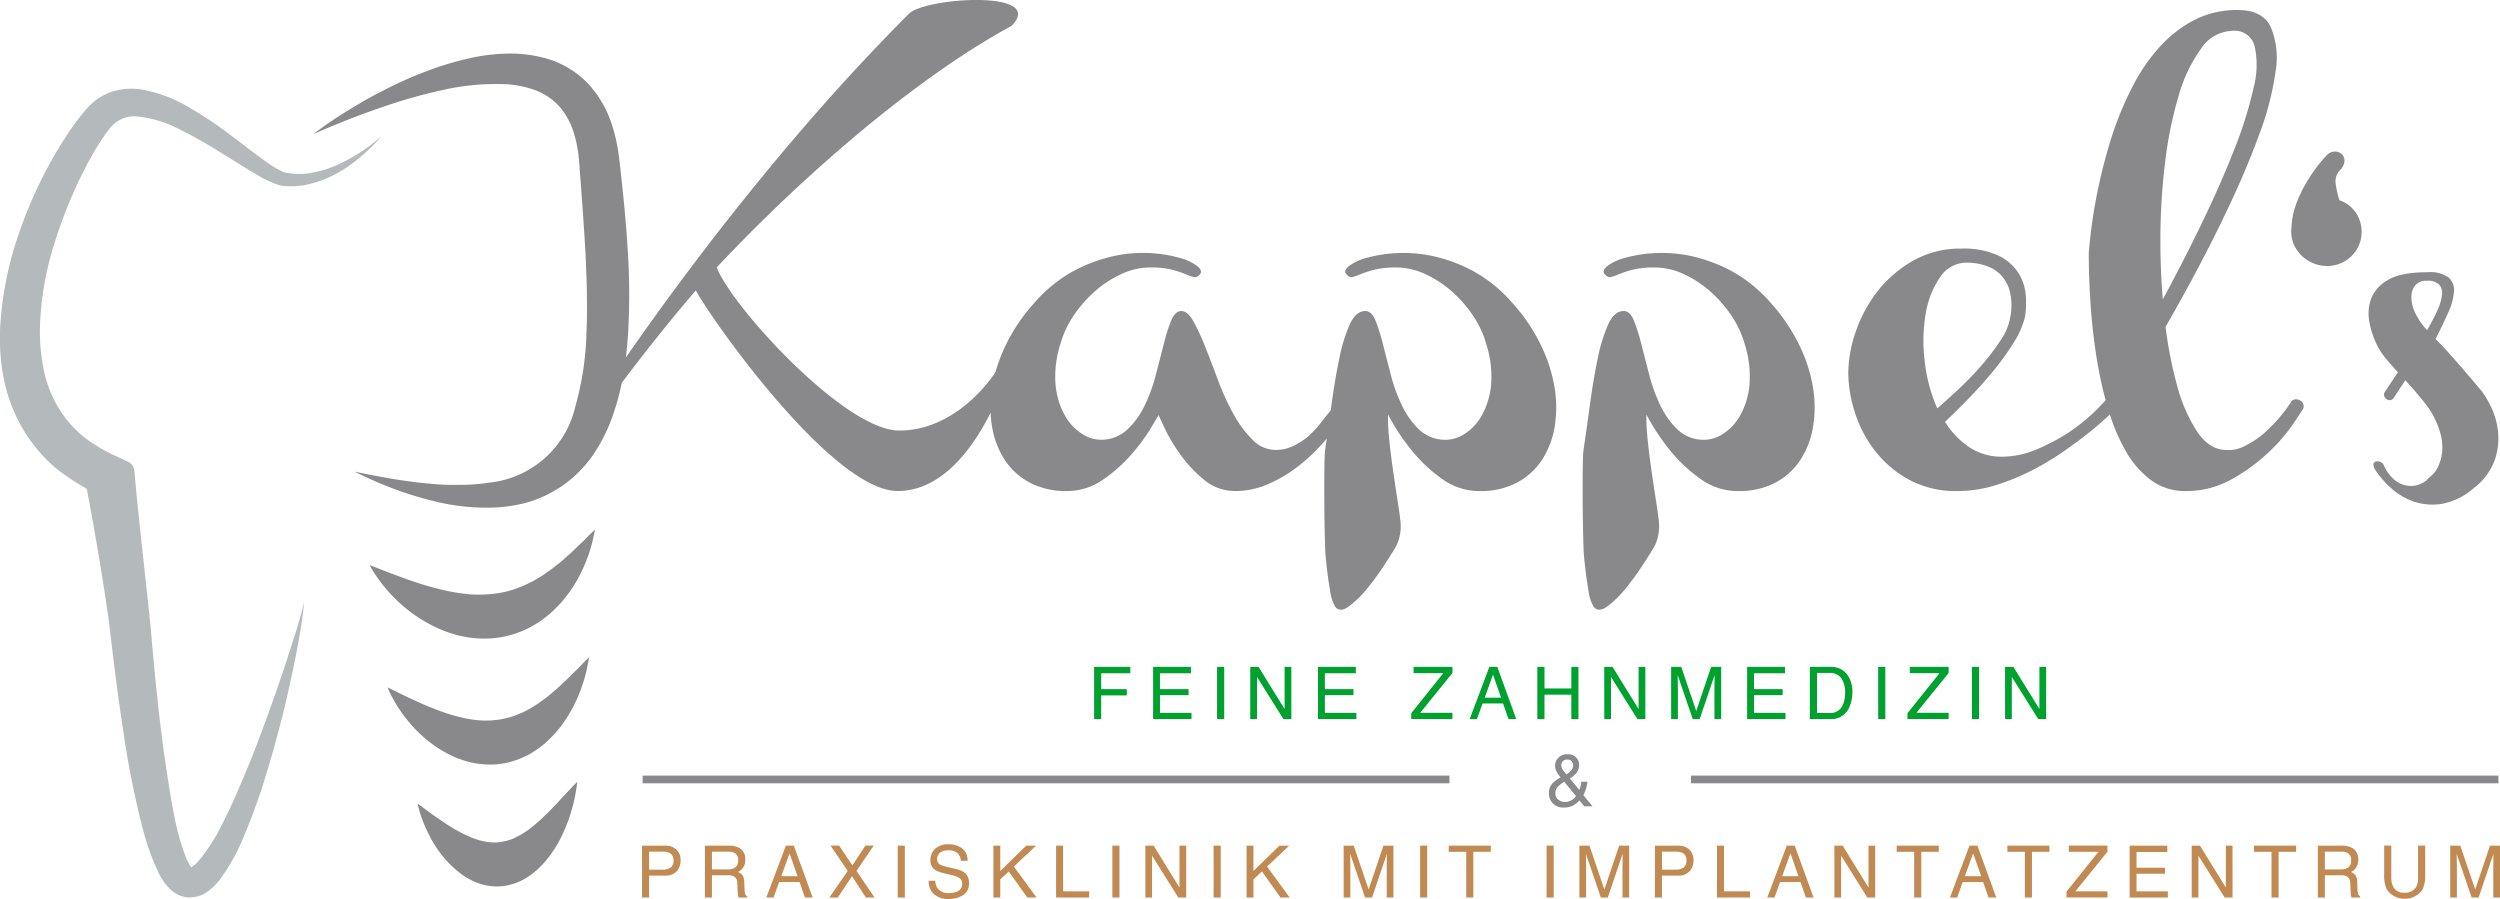 <svg xmlns="http://www.w3.org/2000/svg" width="400.474" height="144.014" viewBox="0 0 400.474 144.014">
  <defs>
    <style>
      .cls-1 {
        fill: #89888b;
      }

      .cls-2 {
        fill: #b4b9bc;
      }

      .cls-3 {
        fill: #00a12f;
      }

      .cls-4 {
        fill: #c08a52;
      }
    </style>
  </defs>
  <g id="Gruppe_69" data-name="Gruppe 69" transform="translate(-89.133 -183.208)">
    <g id="Gruppe_3" data-name="Gruppe 3" transform="translate(89.133 183.208)">
      <path id="Pfad_1" data-name="Pfad 1" class="cls-1" d="M183.252,323.719s.675.262,1.8.71,2.711,1.043,4.554,1.7a50.668,50.668,0,0,0,6.185,1.766,32.272,32.272,0,0,0,3.374.5,19.481,19.481,0,0,0,3.374-.019,16.059,16.059,0,0,0,3.26-.592,17.85,17.85,0,0,0,3.06-1.218c.245-.125.5-.235.735-.367q.347-.228.7-.43a11.639,11.639,0,0,0,1.366-.892,12.344,12.344,0,0,0,1.285-.95c.408-.332.827-.63,1.2-.968.741-.683,1.484-1.273,2.079-1.9.609-.6,1.206-1.1,1.631-1.573.89-.917,1.474-1.425,1.474-1.425s-.128.812-.482,2.206a20.58,20.58,0,0,1-.784,2.453,24.521,24.521,0,0,1-1.377,3.032,22.175,22.175,0,0,1-2.18,3.26,13.526,13.526,0,0,1-1.428,1.59,12.666,12.666,0,0,1-1.664,1.471,12.223,12.223,0,0,1-1.887,1.278,13.233,13.233,0,0,1-2.072,1.023,15.567,15.567,0,0,1-4.481,1.07,16.945,16.945,0,0,1-4.495-.23,19.123,19.123,0,0,1-4.107-1.28,23.372,23.372,0,0,1-6.365-4.182,24.481,24.481,0,0,1-3.636-4.175A14.467,14.467,0,0,1,183.252,323.719Z" transform="translate(-124.026 -233.204)"/>
      <path id="Pfad_2" data-name="Pfad 2" class="cls-1" d="M187.806,355.361s.606.294,1.608.794,2.425,1.167,4.068,1.9c3.3,1.417,7.57,2.983,11.478,2.55a12.494,12.494,0,0,0,2.871-.607,14.93,14.93,0,0,0,2.722-1.213,21.005,21.005,0,0,0,2.514-1.682,12.946,12.946,0,0,0,1.157-.938,13.755,13.755,0,0,0,1.085-.946c.688-.641,1.347-1.232,1.9-1.82.566-.569,1.1-1.048,1.5-1.5.823-.866,1.364-1.343,1.364-1.343s-.105.782-.411,2.117a19.86,19.86,0,0,1-.676,2.359,22.639,22.639,0,0,1-1.2,2.923,15.877,15.877,0,0,1-.855,1.579,15.232,15.232,0,0,1-1.044,1.608,17.989,17.989,0,0,1-2.739,3.049,12.712,12.712,0,0,1-1.7,1.3l-.917.584c-.318.169-.649.31-.977.466a12.967,12.967,0,0,1-4.153,1.134,14.071,14.071,0,0,1-4.187-.283,15.4,15.4,0,0,1-3.774-1.4,20.411,20.411,0,0,1-5.661-4.436,23.031,23.031,0,0,1-3.073-4.306A14.015,14.015,0,0,1,187.806,355.361Z" transform="translate(-125.714 -245.249)"/>
      <path id="Pfad_3" data-name="Pfad 3" class="cls-1" d="M195.465,385.732s.483.352,1.274.941,1.913,1.385,3.2,2.241a23.781,23.781,0,0,0,4.3,2.307c.382.161.768.255,1.15.394.386.07.77.193,1.15.233a6.851,6.851,0,0,0,2.255.011,8.373,8.373,0,0,0,2.2-.627c.352-.22.723-.355,1.08-.578.349-.251.719-.42,1.062-.7.7-.5,1.376-1.092,2.033-1.666.634-.627,1.275-1.2,1.832-1.819.589-.574,1.108-1.162,1.586-1.681s.925-.958,1.268-1.355c.705-.773,1.17-1.192,1.17-1.192s-.067.726-.295,1.956a18.9,18.9,0,0,1-.5,2.182,22.488,22.488,0,0,1-.9,2.715,24.384,24.384,0,0,1-1.422,3.026,19.307,19.307,0,0,1-2.121,2.993,13.32,13.32,0,0,1-2.9,2.5,9.639,9.639,0,0,1-3.567,1.3,8.4,8.4,0,0,1-3.679-.3A10.115,10.115,0,0,1,202.444,397a16.856,16.856,0,0,1-4.4-4.9,21.841,21.841,0,0,1-2.068-4.477A13.976,13.976,0,0,1,195.465,385.732Z" transform="translate(-128.554 -256.994)"/>
      <g id="Gruppe_2" data-name="Gruppe 2">
        <path id="Pfad_4" data-name="Pfad 4" class="cls-2" d="M150.243,213.407a28.02,28.02,0,0,1-6,4.076,17.254,17.254,0,0,1-6.688,1.967,12.209,12.209,0,0,1-1.68-.064l-.822-.113a2.732,2.732,0,0,1-.707-.217,18.3,18.3,0,0,1-2.835-1.747c-1.938-1.394-3.856-2.917-5.842-4.385a61.955,61.955,0,0,0-6.279-4.151,22.383,22.383,0,0,0-7.52-2.841,10.548,10.548,0,0,0-4.6.274,9.12,9.12,0,0,0-4.063,2.6l-.206.213a1.594,1.594,0,0,0-.133.148l-.073.088-.293.352c-.2.238-.385.452-.6.738-.418.542-.827,1.085-1.184,1.607-.749,1.053-1.432,2.129-2.1,3.215a71.1,71.1,0,0,0-6.437,13.765,54.929,54.929,0,0,0-3.027,15.17,33.929,33.929,0,0,0,.561,8.027,26,26,0,0,0,2.872,7.81,25.073,25.073,0,0,0,5.348,6.524,36.352,36.352,0,0,0,5.1,3.419c1,5.112,3.238,18.125,3.78,23.233.6,5.1,1.243,10.2,2.026,15.3a147.218,147.218,0,0,0,3,15.3,41.27,41.27,0,0,0,2.728,7.764c.164.333.406.695.61,1.036.114.176.2.338.339.522l.486.566.251.275.127.135.064.067.032.033c.07.062-.113-.09.167.147l.192.143.1.072c.02.016.066.05.167.115a4.381,4.381,0,0,0,2.068.743,4.937,4.937,0,0,0,3.362-1.033,9.568,9.568,0,0,0,1.778-1.754,32.688,32.688,0,0,0,3.971-7.2c1.031-2.422,1.915-4.864,2.739-7.317.8-2.462,1.525-4.935,2.207-7.416s1.335-4.965,1.9-7.471,1.111-5.012,1.6-7.531c.442-2.526.911-5.056,1.115-7.613-.549,2.5-1.355,4.925-2.135,7.354s-1.58,4.85-2.428,7.253c-1.687,4.806-3.437,9.586-5.442,14.225-.977,2.326-2.008,4.623-3.146,6.826a28.992,28.992,0,0,1-3.829,5.943,5.431,5.431,0,0,1-1,.867c-.038.024-.072.044-.1.061l-.014-.024-.028-.047-.06-.089a1.454,1.454,0,0,0-.135-.164c-.05-.072-.1-.2-.158-.3-.1-.216-.224-.386-.327-.632a37.311,37.311,0,0,1-1.95-6.8c-.513-2.414-.88-4.9-1.265-7.379s-.712-4.987-1.014-7.5c-.607-5.02-1.084-10.074-1.511-15.134-.477-5.056-2.254-20.276-2.622-25.348a1.859,1.859,0,0,0-1.106-1.6l-1.88-.871a25.227,25.227,0,0,1-5.415-3.29,18.409,18.409,0,0,1-3.934-4.7,19.4,19.4,0,0,1-2.214-5.851,31.773,31.773,0,0,1-.608-6.534A48.866,48.866,0,0,1,97.8,230.747a75.668,75.668,0,0,1,5.359-12.984c.555-1.027,1.129-2.046,1.745-3.016.307-.5.611-.95.912-1.394.137-.216.337-.472.517-.714l.274-.367.059-.079.03-.033.108-.119a4.97,4.97,0,0,1,4.575-1.77,18.471,18.471,0,0,1,6.247,1.9,70.012,70.012,0,0,1,6.222,3.458c2.068,1.248,4.111,2.582,6.267,3.846a18.644,18.644,0,0,0,3.594,1.722,4.278,4.278,0,0,0,1.066.205l1,.025a14.215,14.215,0,0,0,1.974-.152,18.351,18.351,0,0,0,7-2.933A28.55,28.55,0,0,0,150.243,213.407ZM119.924,330.673l-.03-.025c.018.012.038.026.06.044S119.966,330.71,119.924,330.673Zm-.292-.079c-.084.03-.092.015,0,0Z" transform="translate(-89.133 -191.584)"/>
        <path id="Pfad_5" data-name="Pfad 5" class="cls-1" d="M365.4,238.189a29.43,29.43,0,0,0-4.575-6.626,22.733,22.733,0,0,0-6.473-5.117,25.1,25.1,0,0,0-6.629-2.326,22.6,22.6,0,0,0-10.077.388,8.337,8.337,0,0,0-2.793,1.279c-.617.491-.8.919-.539,1.279q.54.622.969.542a6.344,6.344,0,0,0,1.238-.425,18.408,18.408,0,0,1,2.21-.737,14.409,14.409,0,0,1,3.721-.388,10.853,10.853,0,0,1,4.379.968,17.23,17.23,0,0,1,4.187,2.637,19.768,19.768,0,0,1,3.526,3.913,15.843,15.843,0,0,1,2.248,4.729,17.048,17.048,0,0,1,.775,6.551,12.33,12.33,0,0,1-1.435,4.805,8.251,8.251,0,0,1-2.712,2.985,5.626,5.626,0,0,1-2.987,1.007,6.062,6.062,0,0,1-4.3-1.55,12.986,12.986,0,0,1-2.791-3.838,26.257,26.257,0,0,1-1.822-4.961q-.695-2.675-1.277-4.961a29.091,29.091,0,0,0-1.2-3.8q-.624-1.511-1.627-1.511-1.474,0-2.443,2.055a24.761,24.761,0,0,0-1.667,5.31q-.7,3.255-1.242,7.208c-.061.444-.121.882-.182,1.322l-1.6,2.012a13.547,13.547,0,0,1-2.018,2.17,11.58,11.58,0,0,1-2.323,1.513,6.334,6.334,0,0,1-2.869.659,5.186,5.186,0,0,1-3.759-1.666,18.255,18.255,0,0,1-3.026-4.109,39.083,39.083,0,0,1-2.441-5.349q-1.086-2.908-2.054-5.349a35.439,35.439,0,0,0-1.9-4.109q-.931-1.666-1.939-1.666t-1.625,1.511a28.579,28.579,0,0,0-1.2,3.8q-.581,2.287-1.279,4.961a26.34,26.34,0,0,1-1.822,4.961A12.665,12.665,0,0,1,299.2,252.1a6.107,6.107,0,0,1-4.266,1.55,5.63,5.63,0,0,1-2.985-1.007,8.268,8.268,0,0,1-2.712-2.985,12.319,12.319,0,0,1-1.435-4.805,17.013,17.013,0,0,1,.776-6.551,15.839,15.839,0,0,1,2.247-4.729,19.849,19.849,0,0,1,3.526-3.913,17.278,17.278,0,0,1,4.187-2.637,10.862,10.862,0,0,1,4.38-.968,13.948,13.948,0,0,1,3.683.388,19.286,19.286,0,0,1,2.17.737,5.974,5.974,0,0,0,1.279.425c.311.052.617-.128.931-.542.256-.36.077-.787-.543-1.279a8.288,8.288,0,0,0-2.791-1.279,21.989,21.989,0,0,0-4.456-.737,21.737,21.737,0,0,0-5.543.349,25.108,25.108,0,0,0-6.629,2.326,22.649,22.649,0,0,0-6.473,5.117,29.3,29.3,0,0,0-4.575,6.626,26.477,26.477,0,0,0-1.782,4.609h0s-5.791,9.382-15.451,9.382c-8.726,0-26.923-20-29.209-26.128,11.322-12.152,30.187-29.449,47.221-38.694,5.713-5.818-13.71-4.572-16.411-1.973-20.093,20.093-36.658,42.535-45.372,55.095q.224-1.81.344-3.626a106.387,106.387,0,0,0-.05-13.6c-.26-4.5-.723-8.948-1.2-13.292-.128-1.035-.249-2.279-.488-3.465a25.472,25.472,0,0,0-.925-3.561,17.362,17.362,0,0,0-3.906-6.5,14.828,14.828,0,0,0-6.371-3.815,21.236,21.236,0,0,0-6.6-.817,29.145,29.145,0,0,0-5.909.754,48.578,48.578,0,0,0-5.205,1.475,63.444,63.444,0,0,0-8.528,3.669c-2.454,1.228-4.49,2.479-6.156,3.5a59.477,59.477,0,0,0-5.057,3.492s2.033-.931,5.635-2.35c1.794-.723,4.009-1.5,6.535-2.366a84.179,84.179,0,0,1,8.572-2.353A38.587,38.587,0,0,1,199.7,196.7a16.121,16.121,0,0,1,4.925,1.019,9.913,9.913,0,0,1,3.834,2.711,11.72,11.72,0,0,1,2.276,4.423,19.2,19.2,0,0,1,.574,2.706c.148.942.2,1.868.283,3,.331,4.342.657,8.724.9,13.072.217,4.347.349,8.667.166,12.839a47.912,47.912,0,0,1-1.762,11.775,15.831,15.831,0,0,1-13.885,12.282,28.7,28.7,0,0,1-4.485.345,40.219,40.219,0,0,1-4.165-.111c-2.63-.214-4.946-.541-6.851-.852-1.9-.343-3.407-.61-4.426-.83l-1.573-.317,1.445.7c.95.44,2.347,1.093,4.182,1.795a53.261,53.261,0,0,0,6.8,2.154,34.44,34.44,0,0,0,9.423,1.114,24.237,24.237,0,0,0,5.629-.782,19.566,19.566,0,0,0,5.733-2.673,19.944,19.944,0,0,0,4.822-4.742,26.994,26.994,0,0,0,3.165-6.094,39.993,39.993,0,0,0,1.6-5.695c2.925-3.893,6.91-9.014,11.857-14.81,2.8,5.09,21.959,32.137,32.345,32.137,7.332,0,12.3-7.366,14.885-12.559a17.741,17.741,0,0,0,.214,2.132,13.892,13.892,0,0,0,2.015,5.388,10.866,10.866,0,0,0,4.032,3.682,12.317,12.317,0,0,0,5.93,1.357,10,10,0,0,0,5.813-1.822,24.005,24.005,0,0,0,4.575-4.069,29.46,29.46,0,0,0,3.062-4.148q1.124-1.9,1.279-2.131c.05.155.376.865.968,2.131a27.645,27.645,0,0,0,2.482,4.148,20.829,20.829,0,0,0,3.8,4.069,7.649,7.649,0,0,0,5,1.822,12.927,12.927,0,0,0,5.04-1.007,21.7,21.7,0,0,0,4.417-2.481,27.659,27.659,0,0,0,3.684-3.217q.831-.87,1.538-1.684-.13.906-.261,1.8c-.257,1.654-.126,14.9.078,17.049s.44,3.939.7,5.388a6.777,6.777,0,0,0,.851,2.712q.777.93,2.17-.076a16.007,16.007,0,0,0,2.869-2.791,43.888,43.888,0,0,0,2.792-3.8q1.314-2.018,1.937-3.1a7.32,7.32,0,0,0,.619-4.3c-.154-1.938-2.144-12.656-1.937-16.738a34.1,34.1,0,0,0,4.107,6.125,24.154,24.154,0,0,0,4.614,4.224,10.114,10.114,0,0,0,6.006,1.9,12.335,12.335,0,0,0,5.931-1.357,10.855,10.855,0,0,0,4.03-3.682,13.963,13.963,0,0,0,2.017-5.388,19.29,19.29,0,0,0-.078-6.434A25.094,25.094,0,0,0,365.4,238.189Z" transform="translate(-118.711 -183.208)"/>
        <path id="Pfad_6" data-name="Pfad 6" class="cls-1" d="M526.577,262.056A29.379,29.379,0,0,0,522,255.43a22.737,22.737,0,0,0-6.473-5.117,25.169,25.169,0,0,0-6.629-2.326,22.6,22.6,0,0,0-10.077.388,8.327,8.327,0,0,0-2.793,1.279c-.618.491-.8.919-.542,1.279q.541.622.97.542a6.285,6.285,0,0,0,1.239-.425,18.389,18.389,0,0,1,2.209-.737,14.4,14.4,0,0,1,3.722-.388,10.86,10.86,0,0,1,4.38.968,17.316,17.316,0,0,1,4.187,2.637,19.9,19.9,0,0,1,3.526,3.913,15.869,15.869,0,0,1,2.248,4.729,16.994,16.994,0,0,1,.775,6.551,12.447,12.447,0,0,1-1.433,4.805,8.3,8.3,0,0,1-2.714,2.985,5.629,5.629,0,0,1-2.985,1.007,6.066,6.066,0,0,1-4.3-1.55,12.962,12.962,0,0,1-2.79-3.838,26.086,26.086,0,0,1-1.82-4.961q-.7-2.675-1.28-4.961a29.1,29.1,0,0,0-1.2-3.8q-.622-1.511-1.627-1.512-1.477,0-2.443,2.055a24.73,24.73,0,0,0-1.666,5.31q-.7,3.255-1.24,7.208t-1.086,7.675c-.257,1.654-.128,14.9.078,17.049s.44,3.939.7,5.388a6.794,6.794,0,0,0,.855,2.712q.774.93,2.171-.076a16.077,16.077,0,0,0,2.869-2.791,43.116,43.116,0,0,0,2.788-3.8q1.319-2.018,1.939-3.1a7.333,7.333,0,0,0,.619-4.3c-.154-1.938-2.144-12.656-1.936-16.738a34,34,0,0,0,4.108,6.125,24.123,24.123,0,0,0,4.612,4.224,10.117,10.117,0,0,0,6.008,1.9,12.332,12.332,0,0,0,5.932-1.357,10.88,10.88,0,0,0,4.032-3.682,13.91,13.91,0,0,0,2.014-5.388,19.289,19.289,0,0,0-.078-6.434A24.936,24.936,0,0,0,526.577,262.056Z" transform="translate(-238.493 -207.076)"/>
        <path id="Pfad_7" data-name="Pfad 7" class="cls-1" d="M631.993,248.285a1.318,1.318,0,0,0-.775-.155.828.828,0,0,0-.658.426,24.571,24.571,0,0,1-4.148,4.845,14.917,14.917,0,0,1-3.292,2.21,5.429,5.429,0,0,1-2.948.62q-2.636,0-4.613-2.869a25.42,25.42,0,0,1-3.294-7.6,64.705,64.705,0,0,1-1.8-9.252q5.98-10.428,10.17-19.354,2.792-5.889,4.845-11.51a46.444,46.444,0,0,0,2.6-10.039,12.8,12.8,0,0,0-.778-7.134q-1.317-2.712-5.268-2.712a14.877,14.877,0,0,0-7.092,1.666,19.871,19.871,0,0,0-5.583,4.419,29.774,29.774,0,0,0-4.226,6.24,53.589,53.589,0,0,0-3.022,7.132,83.986,83.986,0,0,0-3.953,19.458q0,3.644.269,7.907t.93,8.528a67.363,67.363,0,0,0,1.5,7.15,30.019,30.019,0,0,1-6.345,5.445,33.611,33.611,0,0,1-5.269,2.674,14.769,14.769,0,0,1-4.886.933,9.361,9.361,0,0,1-5.387-1.552,13.323,13.323,0,0,1-3.837-4.03q1.63-1.552,3.684-3.644t3.913-4.342a42.557,42.557,0,0,0,3.3-4.535,14.513,14.513,0,0,0,1.9-4.224,13.717,13.717,0,0,0,.115-3.722,7.715,7.715,0,0,0-1.277-3.565,7.928,7.928,0,0,0-3.255-2.674,13.337,13.337,0,0,0-5.737-1.046,15.318,15.318,0,0,0-7.829,1.977,19.228,19.228,0,0,0-5.7,4.961,22.116,22.116,0,0,0-3.452,6.473,20.68,20.68,0,0,0-1.16,6.512,20.971,20.971,0,0,0,1.047,6.28,19.691,19.691,0,0,0,3.178,6.125,17.628,17.628,0,0,0,5.426,4.651,15.746,15.746,0,0,0,7.867,1.861,20.443,20.443,0,0,0,6.047-.931,35.478,35.478,0,0,0,5.816-2.364,45.033,45.033,0,0,0,5.233-3.141q2.444-1.7,4.3-3.215t2.98-2.63a30.942,30.942,0,0,0,2.448,5.692,15.052,15.052,0,0,0,4.108,4.806,9.107,9.107,0,0,0,5.583,1.783,14.818,14.818,0,0,0,7.4-1.9,29.221,29.221,0,0,0,5.852-4.264,27.732,27.732,0,0,0,3.913-4.5q1.437-2.13,1.668-2.518a1.011,1.011,0,0,0,0-.776A1.114,1.114,0,0,0,631.993,248.285Zm-60.117-6.28a26.06,26.06,0,0,1,.154-7.557,14.4,14.4,0,0,1,2.286-5.853,5.068,5.068,0,0,1,4.3-2.365,9.608,9.608,0,0,1,2.985.466,6.022,6.022,0,0,1,2.441,1.473,5.947,5.947,0,0,1,1.472,2.674,9.59,9.59,0,0,1,.079,4.069,9.229,9.229,0,0,1-1.511,3.683,36.817,36.817,0,0,1-2.984,3.955,50.661,50.661,0,0,1-3.644,3.8q-1.939,1.824-3.566,3.218A25.587,25.587,0,0,1,571.876,242.005Zm38.489-31.667a63.917,63.917,0,0,1,2.169-10.776,24.184,24.184,0,0,1,3.605-7.6,6.25,6.25,0,0,1,5.039-2.868,3.29,3.29,0,0,1,3.566,2.521,14.415,14.415,0,0,1-.193,6.665,64.184,64.184,0,0,1-2.946,9.457q-2.058,5.311-4.691,10.815-3.01,6.363-6.9,13.57-.384-4.663-.383-9.462A101.658,101.658,0,0,1,610.366,210.339Z" transform="translate(-263.559 -184.156)"/>
        <path id="Pfad_8" data-name="Pfad 8" class="cls-1" d="M680.114,229.591a14.423,14.423,0,0,1-.582-2.519,2.656,2.656,0,0,1,.659-2.287,2.253,2.253,0,0,0,.738-1.551,1.458,1.458,0,0,0-.5-1.085,1.611,1.611,0,0,0-1.164-.35,1.77,1.77,0,0,0-1.242.658,18.867,18.867,0,0,0-1.511,1.783,27.306,27.306,0,0,0-1.783,2.675,20.489,20.489,0,0,0-1.549,3.3,11.836,11.836,0,0,0-.738,3.643,5.256,5.256,0,0,0,.158,2.209,5.321,5.321,0,0,0,1.008,1.9,5.742,5.742,0,0,0,1.665,1.4,5.874,5.874,0,0,0,2.054.7,5.738,5.738,0,0,0,2.209-.116,5.564,5.564,0,0,0,1.9-.892,5.508,5.508,0,0,0,1.435-1.551,5.505,5.505,0,0,0,.037-5.659A5.208,5.208,0,0,0,680.114,229.591Z" transform="translate(-305.363 -197.514)"/>
        <path id="Pfad_9" data-name="Pfad 9" class="cls-1" d="M712.8,277.8a11.928,11.928,0,0,0-1.182-3.9,14.543,14.543,0,0,0-1.477-2.422c-.4-.473-.866-1.034-1.418-1.684s-1.152-1.347-1.8-2.1-1.321-1.508-2.007-2.275-1.389-1.506-2.1-2.216q1.183-2.3,2.039-4.252a9.729,9.729,0,0,0,.917-3.369,2.682,2.682,0,0,0-.888-2.245,5.074,5.074,0,0,0-3.308-.828q-4.372,0-6.441,1.271a5.923,5.923,0,0,0-2.685,3.1,7.15,7.15,0,0,0-.179,3.87,14.193,14.193,0,0,0,1.211,3.516,11.2,11.2,0,0,0,1.419,2.125q.885,1.064,1.892,2.128l-2.071,3.131a.815.815,0,0,0,.236,1.182.793.793,0,0,0,1.184-.236l1.828-2.776q1.659,1.771,3.194,3.721a13.211,13.211,0,0,1,2.244,4.194,8.554,8.554,0,0,1,.472,3.515,7.359,7.359,0,0,1-.651,2.394,4.571,4.571,0,0,1-1.061,1.445,5.708,5.708,0,0,0-.77.739,3.876,3.876,0,0,1-.975.59,3.711,3.711,0,0,1-1.743.325,4.24,4.24,0,0,1-2.1-.709,6.2,6.2,0,0,1-2.037-2.57.891.891,0,0,0-.5-.531,1.173,1.173,0,0,0-.709-.118.551.551,0,0,0-.443.354c-.081.2,0,.511.237.945a14.532,14.532,0,0,0,2.48,2.9,10.6,10.6,0,0,0,3.662,2.216,9.42,9.42,0,0,0,4.55.383,10.627,10.627,0,0,0,5.138-2.541,9.829,9.829,0,0,0,3.4-4.637A10.954,10.954,0,0,0,712.8,277.8Zm-13.262-18.816a5.834,5.834,0,0,1-.59-2.54,2.848,2.848,0,0,1,.647-1.861,2.272,2.272,0,0,1,1.8-.707,2.666,2.666,0,0,1,1.98.59,2.046,2.046,0,0,1,.473,1.652,8,8,0,0,1-.737,2.511,34.17,34.17,0,0,1-1.654,3.16A10.609,10.609,0,0,1,699.542,258.983Z" transform="translate(-312.668 -208.902)"/>
      </g>
    </g>
    <g id="Gruppe_4" data-name="Gruppe 4" transform="translate(264.399 290.038)">
      <path id="Pfad_10" data-name="Pfad 10" class="cls-3" d="M367.655,352.976h5.8V354h-4.665v2.537h4.1v1h-4.1v3.8h-1.132Z" transform="translate(-367.655 -352.976)"/>
      <path id="Pfad_11" data-name="Pfad 11" class="cls-3" d="M382.668,352.976h6.065V354h-4.961v2.537h4.585v.967h-4.585v2.834h5.047v1h-6.15Z" transform="translate(-373.221 -352.976)"/>
      <path id="Pfad_12" data-name="Pfad 12" class="cls-3" d="M398.957,352.976H400.1v8.357h-1.143Z" transform="translate(-379.26 -352.976)"/>
      <path id="Pfad_13" data-name="Pfad 13" class="cls-3" d="M407.4,352.976h1.334l4.168,6.752v-6.752h1.081v8.357h-1.272l-4.23-6.745v6.745H407.4Z" transform="translate(-382.389 -352.976)"/>
      <path id="Pfad_14" data-name="Pfad 14" class="cls-3" d="M424.644,352.976h6.065V354h-4.961v2.537h4.585v.967h-4.585v2.834h5.046v1h-6.15Z" transform="translate(-388.783 -352.976)"/>
      <path id="Pfad_15" data-name="Pfad 15" class="cls-3" d="M448.387,360.395l5.139-6.423h-4.764v-1h6.224v.973l-5.17,6.389h5.17v1h-6.6Z" transform="translate(-397.585 -352.976)"/>
      <path id="Pfad_16" data-name="Pfad 16" class="cls-3" d="M466.408,352.976h1.278l3.034,8.357h-1.24l-.873-2.5h-3.279l-.907,2.5h-1.16Zm1.878,4.932L467,354.216l-1.337,3.692Z" transform="translate(-403.099 -352.976)"/>
      <path id="Pfad_17" data-name="Pfad 17" class="cls-3" d="M480.485,352.976h1.143v3.453h4.3v-3.453h1.143v8.357h-1.143v-3.908h-4.3v3.908h-1.143Z" transform="translate(-409.484 -352.976)"/>
      <path id="Pfad_18" data-name="Pfad 18" class="cls-3" d="M497.514,352.976h1.334l4.168,6.752v-6.752H504.1v8.357h-1.272l-4.23-6.745v6.745h-1.081Z" transform="translate(-415.798 -352.976)"/>
      <path id="Pfad_19" data-name="Pfad 19" class="cls-3" d="M514.544,352.976h1.622l2.4,7.065,2.386-7.065h1.61v8.357h-1.081V356.4q0-.256.011-.848t.012-1.269l-2.386,7.049H518l-2.409-7.049v.256q0,.307.017.936t.017.924v4.933h-1.081Z" transform="translate(-422.111 -352.976)"/>
      <path id="Pfad_20" data-name="Pfad 20" class="cls-3" d="M533.888,352.976h6.065V354h-4.961v2.537h4.585v.967h-4.585v2.834h5.047v1h-6.151Z" transform="translate(-429.283 -352.976)"/>
      <path id="Pfad_21" data-name="Pfad 21" class="cls-3" d="M549.851,352.976h3.341a3.133,3.133,0,0,1,2.638,1.223,4.553,4.553,0,0,1,.836,2.828,5.691,5.691,0,0,1-.494,2.406,3.046,3.046,0,0,1-2.992,1.9h-3.33Zm3.119,7.39a2.987,2.987,0,0,0,.923-.12,2.038,2.038,0,0,0,1.057-.853,3.548,3.548,0,0,0,.473-1.3,5.032,5.032,0,0,0,.084-.876,4.153,4.153,0,0,0-.6-2.412,2.21,2.21,0,0,0-1.945-.859H551v6.417Z" transform="translate(-435.2 -352.976)"/>
      <path id="Pfad_22" data-name="Pfad 22" class="cls-3" d="M567.251,352.976h1.144v8.357h-1.144Z" transform="translate(-441.651 -352.976)"/>
      <path id="Pfad_23" data-name="Pfad 23" class="cls-3" d="M574.707,360.395l5.139-6.423h-4.764v-1h6.223v.973l-5.169,6.389h5.169v1h-6.6Z" transform="translate(-444.415 -352.976)"/>
      <path id="Pfad_24" data-name="Pfad 24" class="cls-3" d="M591.113,352.976h1.143v8.357h-1.143Z" transform="translate(-450.497 -352.976)"/>
      <path id="Pfad_25" data-name="Pfad 25" class="cls-3" d="M599.553,352.976h1.334l4.167,6.752v-6.752h1.081v8.357h-1.272l-4.23-6.745v6.745h-1.081Z" transform="translate(-453.626 -352.976)"/>
      <path id="Pfad_26" data-name="Pfad 26" class="cls-1" d="M484.6,377.887a2.019,2.019,0,0,1-.18-.8,1.8,1.8,0,0,1,.545-1.34,2,2,0,0,1,1.458-.532,1.819,1.819,0,0,1,1.356.495,1.628,1.628,0,0,1,.488,1.183,2.125,2.125,0,0,1-.5,1.4,4.762,4.762,0,0,1-.985.813l1.518,1.822q.151-.455.21-.68t.121-.629h.973a6.258,6.258,0,0,1-.385,1.539q-.289.737-.289.594l1.481,1.8h-1.318l-.782-.956a4.082,4.082,0,0,1-.851.739,2.93,2.93,0,0,1-1.553.41,2.333,2.333,0,0,1-1.888-.7,2.4,2.4,0,0,1-.59-1.585,2.29,2.29,0,0,1,.573-1.588,6.308,6.308,0,0,1,1.311-.967A4.281,4.281,0,0,1,484.6,377.887Zm2.46,4.677a2.367,2.367,0,0,0,.7-.649l-1.882-2.3a5.721,5.721,0,0,0-1.04.819,1.526,1.526,0,0,0-.373,1.041,1.2,1.2,0,0,0,.484,1.024,1.7,1.7,0,0,0,1.033.359A1.964,1.964,0,0,0,487.058,382.564Zm-.081-4.737a1.285,1.285,0,0,0,.332-.857.915.915,0,0,0-.243-.636.844.844,0,0,0-.656-.267.88.88,0,0,0-1,.892,1.271,1.271,0,0,0,.191.664,6.15,6.15,0,0,0,.636.824A4.261,4.261,0,0,0,486.977,377.826Z" transform="translate(-410.574 -361.22)"/>
    </g>
    <rect id="Rechteck_1" data-name="Rechteck 1" class="cls-1" width="129.248" height="1.235" transform="translate(192.072 307.449)"/>
    <rect id="Rechteck_2" data-name="Rechteck 2" class="cls-1" width="129.342" height="1.235" transform="translate(360.012 307.449)"/>
    <g id="Gruppe_5" data-name="Gruppe 5" transform="translate(191.979 318.46)">
      <path id="Pfad_27" data-name="Pfad 27" class="cls-4" d="M252.569,398.476h3.718a2.524,2.524,0,0,1,1.781.625,2.27,2.27,0,0,1,.678,1.756,2.553,2.553,0,0,1-.6,1.694,2.28,2.28,0,0,1-1.852.722h-2.594v3.513h-1.126Zm4.367,1.143a2.419,2.419,0,0,0-1.017-.176h-2.224v2.879h2.224A2.112,2.112,0,0,0,257.14,402a1.281,1.281,0,0,0,.469-1.137A1.252,1.252,0,0,0,256.936,399.619Z" transform="translate(-252.569 -398.266)"/>
      <path id="Pfad_28" data-name="Pfad 28" class="cls-4" d="M268.575,398.476h3.777a3.712,3.712,0,0,1,1.539.277,1.968,1.968,0,0,1,1.15,1.963,2.043,2.043,0,0,1-1.17,1.985,1.7,1.7,0,0,1,.732.52,1.867,1.867,0,0,1,.274,1.047l.04,1.114a3.425,3.425,0,0,0,.079.707.693.693,0,0,0,.362.509v.187h-1.381a1.064,1.064,0,0,1-.09-.278,5.305,5.305,0,0,1-.057-.656l-.068-1.386a1.172,1.172,0,0,0-.588-1.092,2.383,2.383,0,0,0-.984-.152H269.7v3.564h-1.126Zm3.656,3.807a2.074,2.074,0,0,0,1.218-.317,1.306,1.306,0,0,0,.449-1.143,1.233,1.233,0,0,0-.627-1.21,2,2,0,0,0-.9-.17H269.7v2.84Z" transform="translate(-258.503 -398.266)"/>
      <path id="Pfad_29" data-name="Pfad 29" class="cls-4" d="M287.346,398.476h1.271l3.016,8.31H290.4l-.868-2.489h-3.26l-.9,2.489h-1.154Zm1.867,4.9-1.279-3.672-1.33,3.672Z" transform="translate(-264.302 -398.266)"/>
      <path id="Pfad_30" data-name="Pfad 30" class="cls-4" d="M301.612,406.786h-1.353l2.941-4.263-2.757-4.047h1.4l2.1,3.179,2.08-3.179h1.335l-2.755,4.046,2.89,4.263H306.1l-2.214-3.417Z" transform="translate(-270.249 -398.266)"/>
      <path id="Pfad_31" data-name="Pfad 31" class="cls-4" d="M317.662,398.476H318.8v8.31h-1.137Z" transform="translate(-276.701 -398.266)"/>
      <path id="Pfad_32" data-name="Pfad 32" class="cls-4" d="M326.6,403.981a2.328,2.328,0,0,0,.322,1.148,2.1,2.1,0,0,0,1.9.826,3.265,3.265,0,0,0,1.111-.181,1.274,1.274,0,0,0,.97-1.256,1.1,1.1,0,0,0-.411-.967,4.067,4.067,0,0,0-1.3-.492L328.1,402.8a4.829,4.829,0,0,1-1.513-.549,1.756,1.756,0,0,1-.767-1.556,2.427,2.427,0,0,1,.755-1.838,2.972,2.972,0,0,1,2.136-.719,3.634,3.634,0,0,1,2.16.631,2.3,2.3,0,0,1,.889,2.016H330.7a2.144,2.144,0,0,0-.347-1.024,1.974,1.974,0,0,0-1.676-.651,1.883,1.883,0,0,0-1.372.419,1.334,1.334,0,0,0-.418.973.955.955,0,0,0,.493.894,7.09,7.09,0,0,0,1.463.452l1.129.266a3.4,3.4,0,0,1,1.26.526,1.993,1.993,0,0,1,.767,1.691,2.125,2.125,0,0,1-.979,1.974,4.3,4.3,0,0,1-2.276.594,3.35,3.35,0,0,1-2.367-.792,2.705,2.705,0,0,1-.838-2.133Z" transform="translate(-279.622 -398.143)"/>
      <path id="Pfad_33" data-name="Pfad 33" class="cls-4" d="M342.015,398.476h1.1v4.067l4.157-4.067h1.574l-3.55,3.353,3.624,4.956h-1.473l-2.977-4.176-1.354,1.279v2.9h-1.1Z" transform="translate(-285.729 -398.266)"/>
      <path id="Pfad_34" data-name="Pfad 34" class="cls-4" d="M357.976,398.476H359.1v7.32h4.169v.99h-5.295Z" transform="translate(-291.647 -398.266)"/>
      <path id="Pfad_35" data-name="Pfad 35" class="cls-4" d="M372.3,398.476h1.136v8.31H372.3Z" transform="translate(-296.957 -398.266)"/>
      <path id="Pfad_36" data-name="Pfad 36" class="cls-4" d="M380.693,398.476h1.326l4.144,6.714v-6.714h1.075v8.31h-1.264l-4.205-6.706v6.706h-1.075Z" transform="translate(-300.068 -398.266)"/>
      <path id="Pfad_37" data-name="Pfad 37" class="cls-4" d="M398.074,398.476h1.137v8.31h-1.137Z" transform="translate(-306.512 -398.266)"/>
      <path id="Pfad_38" data-name="Pfad 38" class="cls-4" d="M406.466,398.476h1.1v4.067l4.157-4.067h1.574l-3.55,3.353,3.624,4.956h-1.473l-2.977-4.176-1.354,1.279v2.9h-1.1Z" transform="translate(-309.623 -398.266)"/>
      <path id="Pfad_39" data-name="Pfad 39" class="cls-4" d="M431.179,398.476h1.612l2.389,7.025,2.372-7.025h1.6v8.31H438.08v-4.9q0-.254.011-.843t.011-1.262l-2.372,7.009h-1.116l-2.394-7.009v.255c0,.2.005.514.016.931s.017.723.017.919v4.9h-1.074Z" transform="translate(-318.785 -398.266)"/>
      <path id="Pfad_40" data-name="Pfad 40" class="cls-4" d="M450.645,398.476h1.137v8.31h-1.137Z" transform="translate(-326.002 -398.266)"/>
      <path id="Pfad_41" data-name="Pfad 41" class="cls-4" d="M464.668,398.476v.99h-2.8v7.32h-1.137v-7.32h-2.8v-.99Z" transform="translate(-328.703 -398.266)"/>
      <path id="Pfad_42" data-name="Pfad 42" class="cls-4" d="M482.842,398.476h1.137v8.31h-1.137Z" transform="translate(-337.938 -398.266)"/>
      <path id="Pfad_43" data-name="Pfad 43" class="cls-4" d="M491.189,398.476H492.8l2.389,7.025,2.372-7.025h1.6v8.31H498.09v-4.9q0-.254.011-.843t.011-1.262l-2.372,7.009h-1.115l-2.395-7.009v.255c0,.2.006.514.017.931s.017.723.017.919v4.9h-1.075Z" transform="translate(-341.033 -398.266)"/>
      <path id="Pfad_44" data-name="Pfad 44" class="cls-4" d="M510.422,398.476h3.718a2.523,2.523,0,0,1,1.78.625,2.27,2.27,0,0,1,.678,1.756,2.553,2.553,0,0,1-.605,1.694,2.278,2.278,0,0,1-1.851.722h-2.6v3.513h-1.125Zm4.366,1.143a2.417,2.417,0,0,0-1.016-.176h-2.224v2.879h2.224a2.113,2.113,0,0,0,1.222-.322,1.282,1.282,0,0,0,.469-1.137A1.251,1.251,0,0,0,514.788,399.619Z" transform="translate(-348.163 -398.266)"/>
      <path id="Pfad_45" data-name="Pfad 45" class="cls-4" d="M526.212,398.476h1.126v7.32h4.168v.99h-5.294Z" transform="translate(-354.017 -398.266)"/>
      <path id="Pfad_46" data-name="Pfad 46" class="cls-4" d="M542.142,398.476h1.271l3.016,8.31H545.2l-.868-2.489h-3.26l-.9,2.489h-1.154Zm1.867,4.9-1.279-3.672-1.33,3.672Z" transform="translate(-358.762 -398.266)"/>
      <path id="Pfad_47" data-name="Pfad 47" class="cls-4" d="M556.093,398.476h1.326l4.144,6.714v-6.714h1.075v8.31h-1.265l-4.2-6.706v6.706h-1.075Z" transform="translate(-365.094 -398.266)"/>
      <path id="Pfad_48" data-name="Pfad 48" class="cls-4" d="M578.7,398.476v.99h-2.8v7.32h-1.136v-7.32h-2.8v-.99Z" transform="translate(-370.978 -398.266)"/>
      <path id="Pfad_49" data-name="Pfad 49" class="cls-4" d="M588.649,398.476h1.27l3.016,8.31H591.7l-.868-2.489h-3.259l-.9,2.489H585.52Zm1.866,4.9-1.279-3.672-1.33,3.672Z" transform="translate(-376.004 -398.266)"/>
      <path id="Pfad_50" data-name="Pfad 50" class="cls-4" d="M606.874,398.476v.99h-2.8v7.32h-1.136v-7.32h-2.8v-.99Z" transform="translate(-381.423 -398.266)"/>
      <path id="Pfad_51" data-name="Pfad 51" class="cls-4" d="M615.19,405.852l5.11-6.387h-4.736v-.99h6.188v.967l-5.14,6.352h5.14v.99H615.19Z" transform="translate(-387.003 -398.266)"/>
      <path id="Pfad_52" data-name="Pfad 52" class="cls-4" d="M631.268,398.476h6.03v1.018h-4.932v2.523h4.559v.962h-4.559V405.8h5.017v.99h-6.115Z" transform="translate(-392.964 -398.266)"/>
      <path id="Pfad_53" data-name="Pfad 53" class="cls-4" d="M647.058,398.476h1.326l4.144,6.714v-6.714H653.6v8.31h-1.265l-4.2-6.706v6.706h-1.075Z" transform="translate(-398.818 -398.266)"/>
      <path id="Pfad_54" data-name="Pfad 54" class="cls-4" d="M669.665,398.476v.99h-2.8v7.32h-1.137v-7.32h-2.8v-.99Z" transform="translate(-404.702 -398.266)"/>
      <path id="Pfad_55" data-name="Pfad 55" class="cls-4" d="M679.177,398.476h3.777a3.711,3.711,0,0,1,1.538.277,1.968,1.968,0,0,1,1.15,1.963,2.045,2.045,0,0,1-1.171,1.985,1.7,1.7,0,0,1,.732.52,1.87,1.87,0,0,1,.274,1.047l.04,1.114a3.431,3.431,0,0,0,.079.707.693.693,0,0,0,.362.509v.187h-1.38a1.029,1.029,0,0,1-.091-.278,5.269,5.269,0,0,1-.057-.656l-.068-1.386a1.171,1.171,0,0,0-.588-1.092,2.378,2.378,0,0,0-.984-.152H680.3v3.564h-1.126Zm3.656,3.807a2.075,2.075,0,0,0,1.218-.317,1.306,1.306,0,0,0,.448-1.143,1.233,1.233,0,0,0-.627-1.21,2,2,0,0,0-.9-.17H680.3v2.84Z" transform="translate(-410.725 -398.266)"/>
      <path id="Pfad_56" data-name="Pfad 56" class="cls-4" d="M697.2,398.476v5.136a3,3,0,0,0,.342,1.5,1.8,1.8,0,0,0,1.71.9,2.012,2.012,0,0,0,1.961-.979,3.091,3.091,0,0,0,.28-1.431v-5.136h1.137v4.667a5.381,5.381,0,0,1-.414,2.359,3.488,3.488,0,0,1-5.739,0,5.384,5.384,0,0,1-.414-2.359v-4.667Z" transform="translate(-416.986 -398.266)"/>
      <path id="Pfad_57" data-name="Pfad 57" class="cls-4" d="M712.87,398.476h1.612l2.389,7.025,2.372-7.025h1.6v8.31h-1.075v-4.9q0-.254.011-.843t.011-1.262l-2.372,7.009h-1.115l-2.4-7.009v.255c0,.2.006.514.017.931s.016.723.016.919v4.9H712.87Z" transform="translate(-423.216 -398.266)"/>
    </g>
  </g>
</svg>
